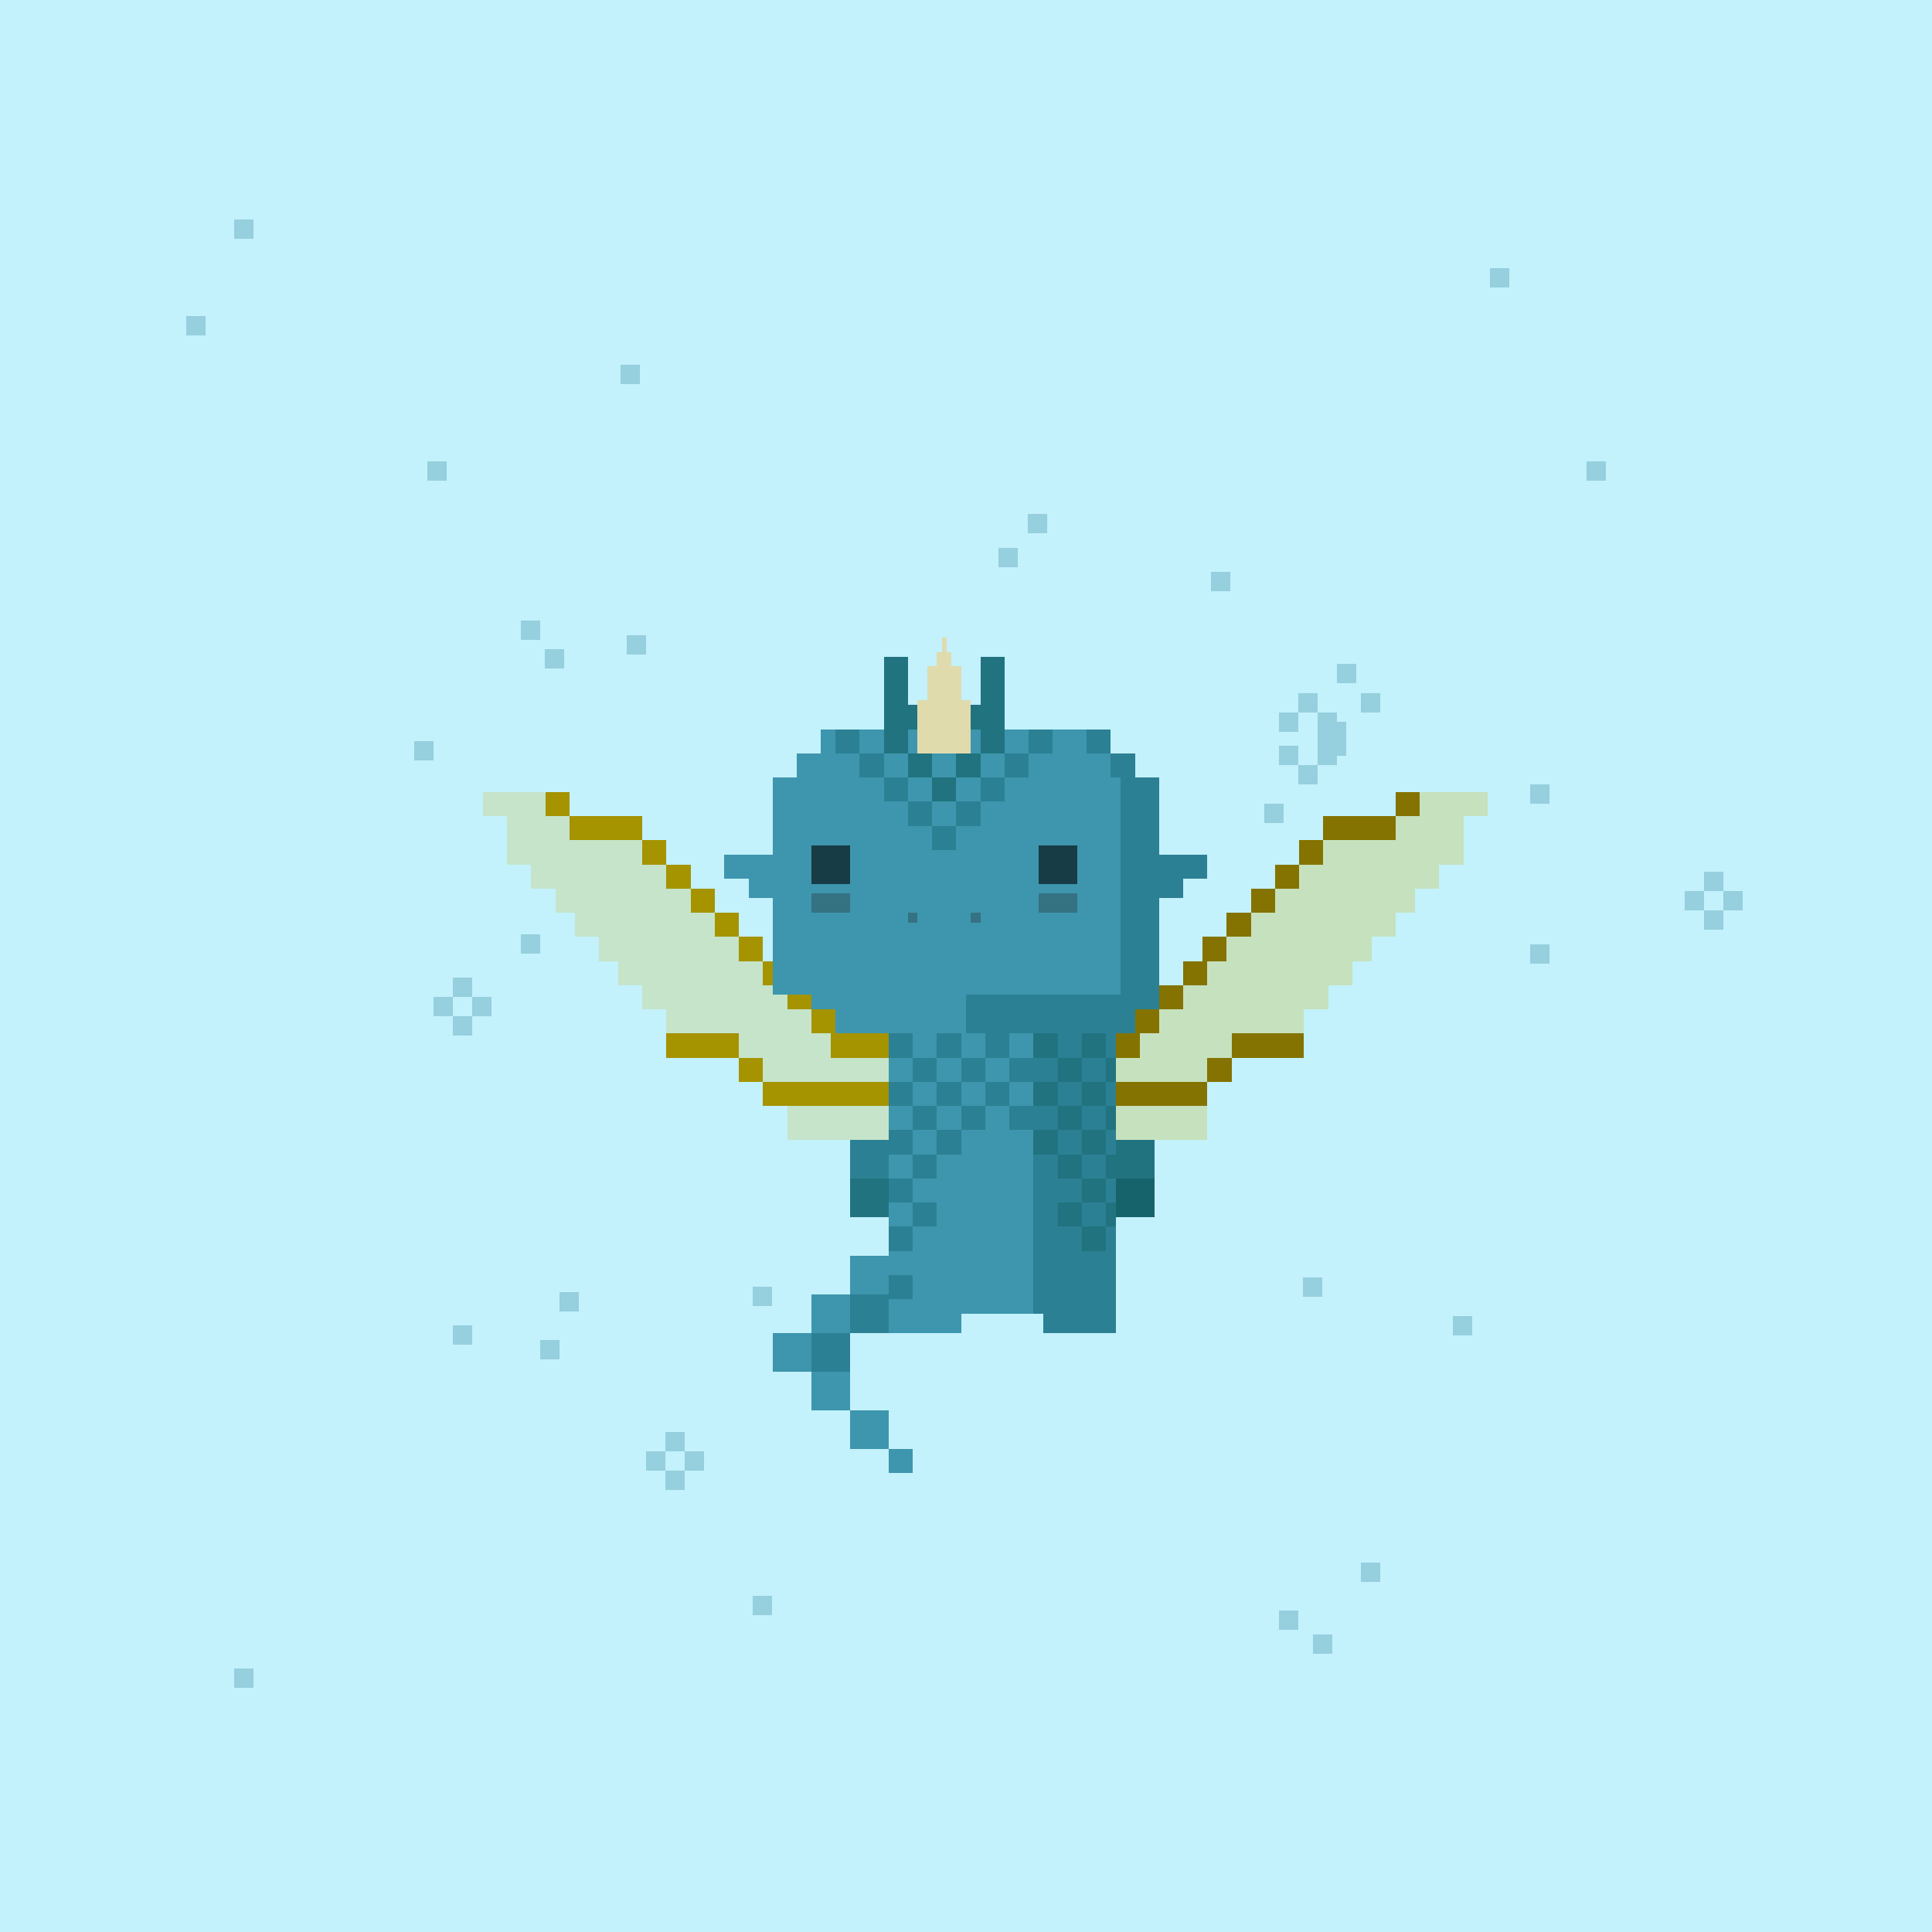 <svg xmlns="http://www.w3.org/2000/svg" viewBox="0 0 400 400">
  <defs>
    <style>.Body__cls-1{fill:#c3f1fc}.Body__cls-2{fill:#3d96ad}.Body__cls-3{fill:#2c8093}.Body__cls-4{fill:#231f20;opacity:0.3}.Body__cls-5{opacity:0.6}.Body__cls-6{fill:#217380}.Body__cls-7{fill:#16636c}</style>
  </defs>
  <g id="Body__Sapphire_Dragon" data-name="Sapphire Dragon" shape-rendering="crispEdges">
    <path class="Body__cls-1" d="M-5-4H405V406H-5z"/>
    <path class="Body__cls-2" d="M240 206 240 161 235 161 235 156 230 156 230 151 170 151 170 156 165 156 165 161 160 161 160 177 155 177 150 177 150 182 155 182 155 186 160 186 160 206 168 206 168 214 184 214 184 260 176 260 176 268 184 268 184 272 184 276 199 276 199 272 214 272 214 214 200 214 200 206 240 206z"/>
    <path class="Body__cls-3" d="M245 177 240 177 240 161 235 161 235 156 230 156 230 161 232 161 232 206 200 206 200 214 214 214 214 272 216 272 216 276 231 276 231 272 231 262 231 214 235 214 235 209 240 209 240 206 240 186 245 186 245 182 250 182 250 177 245 177zM225 151H230V156H225zM176 268H184V276H176zM168 276H176V284H168z"/>
    <path class="Body__cls-2" d="M168 268H176V276H168zM160 276H168V284H160zM168 284H176V292H168zM176 292H184V300H176z"/>
    <path class="Body__cls-2" transform="translate(373 605) rotate(180)" d="M184 300H189V305H184z"/>
    <path id="Body__Mouth" class="Body__cls-4" d="M188 189H190V191H188z"/>
    <path id="Body__Mouth-2" data-name="Mouth" class="Body__cls-4" d="M201 189H203V191H201z"/>
    <path id="Body__Left_Eye" data-name="Left Eye" class="Body__cls-5" d="M168 175H176V183H168z"/>
    <path id="Body__Right_Eye" data-name="Right Eye" class="Body__cls-5" d="M215 175H223V183H215z"/>
    <path id="Body__Left_Cheek" data-name="Left Cheek" class="Body__cls-4" d="M168 185H176V189H168z"/>
    <path id="Body__Right_Cheek" data-name="Right Cheek" class="Body__cls-4" d="M215 185H223V189H215z"/>
    <path id="Body__Left_Arm" data-name="Left Arm" class="Body__cls-3" d="M176 236H184V252H176z"/>
    <path id="Body__Right_Arm" data-name="Right Arm" class="Body__cls-6" d="M231 236H239V252H231z"/>
    <path id="Body__Left_Shoe" data-name="Left Shoe" class="Body__cls-6" d="M176 244H184V252H176z"/>
    <path id="Body__Left_Hand" data-name="Left Hand" class="Body__cls-7" d="M231 244H239V252H231z"/>
    <path class="Body__cls-3" d="M193 171H198V176H193z"/>
    <path class="Body__cls-6" d="M193 161H198V166H193z"/>
    <path class="Body__cls-3" d="M188 166H193V171H188zM183 161H188V166H183zM198 166H203V171H198zM203 161H208V166H203zM193 151H198V156H193z"/>
    <path class="Body__cls-6" d="M188 146 188 141 188 136 183 136 183 141 183 146 183 151 183 156 188 156 188 151 193 151 193 146 188 146zM203 136 203 141 203 146 198 146 198 151 203 151 203 156 208 156 208 151 208 146 208 141 208 136 203 136z"/>
    <path class="Body__cls-3" d="M213 151H218V156H213zM178 156H183V161H178zM173 151H178V156H173z"/>
    <path class="Body__cls-6" d="M188 156H193V161H188zM198 156H203V161H198z"/>
    <path class="Body__cls-3" d="M208 156H213V161H208zM194 234H199V239H194zM194 224H199V229H194zM189 229H194V234H189zM184 224H189V229H184zM199 229H204V234H199zM209 229H214V234H209zM204 224H209V229H204zM194 214H199V219H194zM184 214H189V219H184zM204 214H209V219H204z"/>
    <path class="Body__cls-6" d="M214 214H219V219H214z"/>
    <path class="Body__cls-3" d="M189 219H194V224H189zM199 219H204V224H199zM209 219H214V224H209zM184 264H189V269H184zM184 254H189V259H184zM189 249H194V254H189zM184 244H189V249H184zM184 234H189V239H184z"/>
    <path class="Body__cls-6" d="M219 229H224V234H219zM219 219H224V224H219zM219 249H224V254H219zM219 239H224V244H219zM229 229H231V234H229zM229 219H231V224H229zM229 249H231V254H229zM229 239H231V244H229z"/>
    <path class="Body__cls-3" d="M189 239H194V244H189z"/>
    <path class="Body__cls-6" d="M214 234H219V239H214zM214 224H219V229H214zM214 214H219V219H214zM224 224H229V229H224zM224 214H229V219H224zM224 244H229V249H224zM224 254H229V259H224zM224 234H229V239H224z"/>
  </g>
  <defs>
    <style>.Wings__cls-1{fill:#847300}.Wings__cls-2,.Wings__cls-4{fill:#d1b100}.Wings__cls-2{opacity:0.25}.Wings__cls-3{fill:#a59300}.Wings__cls-4{opacity:0.2}</style>
  </defs>
  <g id="Wings__Golden_Wings" data-name="Golden Wings" shape-rendering="crispEdges">
    <path class="Wings__cls-1" d="M240 204H245V209H240zM235 209 235 214 231 214 231 219 236 219 236 214 240 214 240 209 235 209zM231 224H250V229H231zM249 194H254V199H249zM254 189H259V194H254zM245 199H250V204H245zM250 219H255V224H250zM255 214H270V219H255z"/>
    <path class="Wings__cls-2" d="M294 164 294 169 289 169 289 174 274 174 274 179 269 179 269 184 264 184 264 189 259 189 259 194 254 194 254 199 250 199 250 204 245 204 245 209 240 209 240 214 236 214 236 219 231 219 231 224 250 224 250 219 255 219 255 214 270 214 270 209 275 209 275 204 280 204 280 199 284 199 284 194 289 194 289 189 293 189 293 184 298 184 298 179 303 179 303 174 303 169 308 169 308 164 294 164z"/>
    <path class="Wings__cls-1" d="M264 179H269V184H264zM269 174H274V179H269zM289 164H294V169H289zM274 169H289V174H274zM259 184H264V189H259z"/>
    <path class="Wings__cls-3" d="M168 209H173V214H168zM163 206H168V209H163zM172 214H184V219H172zM158 224H184V229H158zM153 194H158V199H153zM148 189H153V194H148zM158 199H160V204H158zM153 219H158V224H153zM138 214H153V219H138z"/>
    <path class="Wings__cls-4" d="M163 229H184V236H163z"/>
    <path class="Wings__cls-2" d="M231 229H250V236H231z"/>
    <path class="Wings__cls-3" d="M138 179H143V184H138zM133 174H138V179H133zM113 164H118V169H113zM118 169H133V174H118zM143 184H148V189H143z"/>
    <path class="Wings__cls-4" d="M172 219 172 214 168 214 168 209 163 209 163 206 160 206 160 204 158 204 158 199 153 199 153 194 148 194 148 189 143 189 143 189 143 187 143 184 138 184 138 179 133 179 133 174 118 174 118 169 113 169 113 164 100 164 100 169 105 169 105 174 105 179 110 179 110 184 115 184 115 189 119 189 119 190 119 190 119 194 124 194 124 199 128 199 128 204 133 204 133 209 138 209 138 214 153 214 153 219 158 219 158 224 184 224 184 219 172 219z"/>
  </g>
  <defs>
    <style>.Horns__cls-1{fill:#e0dbad}</style>
  </defs>
  <path id="Horns__Horn" class="Horns__cls-1" d="M199 145 199 138 197 138 197 135 196 135 196 132 195 132 195 135 194 135 194 138 192 138 192 145 190 145 190 156 201 156 201 145 199 145z" shape-rendering="crispEdges"/>
  <defs>
    <style>.Clouds__cls-1,.Clouds__cls-3{opacity:0.3}.Clouds__cls-2,.Clouds__cls-3{fill:#2c8093}</style>
  </defs>
  <g id="Clouds__Starry_Night" data-name="Starry Night" shape-rendering="crispEdges">
    <g class="Clouds__cls-1">
      <path class="Clouds__cls-2" d="M264.77 147.45H268.77V151.45H264.77zM276.77 137.45H280.77V141.45H276.77zM281.77 143.45H285.77V147.45H281.77zM107.77 128.45H111.77V132.45H107.77zM112.77 134.45H116.77V138.45H112.77zM261.77 166.45H265.77V170.45H261.77zM206.77 113.45H210.77V117.45H206.77zM212.77 106.45H216.77V110.45H212.77zM264.77 333.45H268.77V337.45H264.77zM271.77 338.45H275.77V342.45H271.77zM129.77 131.45H133.77V135.45H129.77zM85.77 153.45H89.77V157.45H85.77zM250.77 118.45H254.77V122.45H250.77zM316.77 195.45H320.77V199.45H316.77zM281.77 323.45H285.77V327.45H281.77zM316.77 162.45H320.77V166.45H316.77zM107.77 193.45H111.77V197.45H107.77zM111.77 277.45H115.77V281.45H111.77zM155.77 266.45H159.77V270.45H155.77zM155.77 330.45H159.77V334.45H155.77zM300.77 272.45H304.77V276.45H300.77zM269.77 264.45H273.77V268.45H269.77zM137.77 296.45H141.77V300.45H137.77zM133.77 300.45H137.77V304.45H133.77zM137.77 304.45H141.77V308.45H137.77zM141.77 300.45H145.77V304.45H141.77zM352.77 180.45H356.77V184.45H352.77zM348.77 184.45H352.77V188.45H348.77zM352.77 188.45H356.77V192.45H352.77zM356.77 184.45H360.77V188.45H356.77zM93.77 202.45H97.77V206.45H93.77zM89.77 206.45H93.77V210.45H89.77zM93.77 210.45H97.77V214.45H93.77zM97.77 206.45H101.77V210.45H97.77zM93.77 274.45H97.77V278.45H93.77zM115.77 267.45H119.77V271.45H115.77zM276.77 147.45 272.8 147.45 272.8 143.46 268.77 143.46 268.77 147.45 272.77 147.45 272.77 158.45 276.77 158.45 276.77 156.45 278.77 156.45 278.77 149.45 276.77 149.45 276.77 147.45zM268.77 158.45H272.77V162.45H268.77zM264.77 154.45H268.77V158.45H264.77z"/>
    </g>
    <path class="Clouds__cls-3" d="M328.55 95.51H332.55V99.51H328.55zM308.55 55.51H312.55V59.51H308.55zM128.55 75.51H132.55V79.51H128.55zM48.55 45.51H52.55V49.51H48.55zM38.55 65.51H42.55V69.51H38.55zM88.55 95.51H92.55V99.51H88.55zM48.55 345.51H52.55V349.51H48.55z"/>
  </g>
</svg>